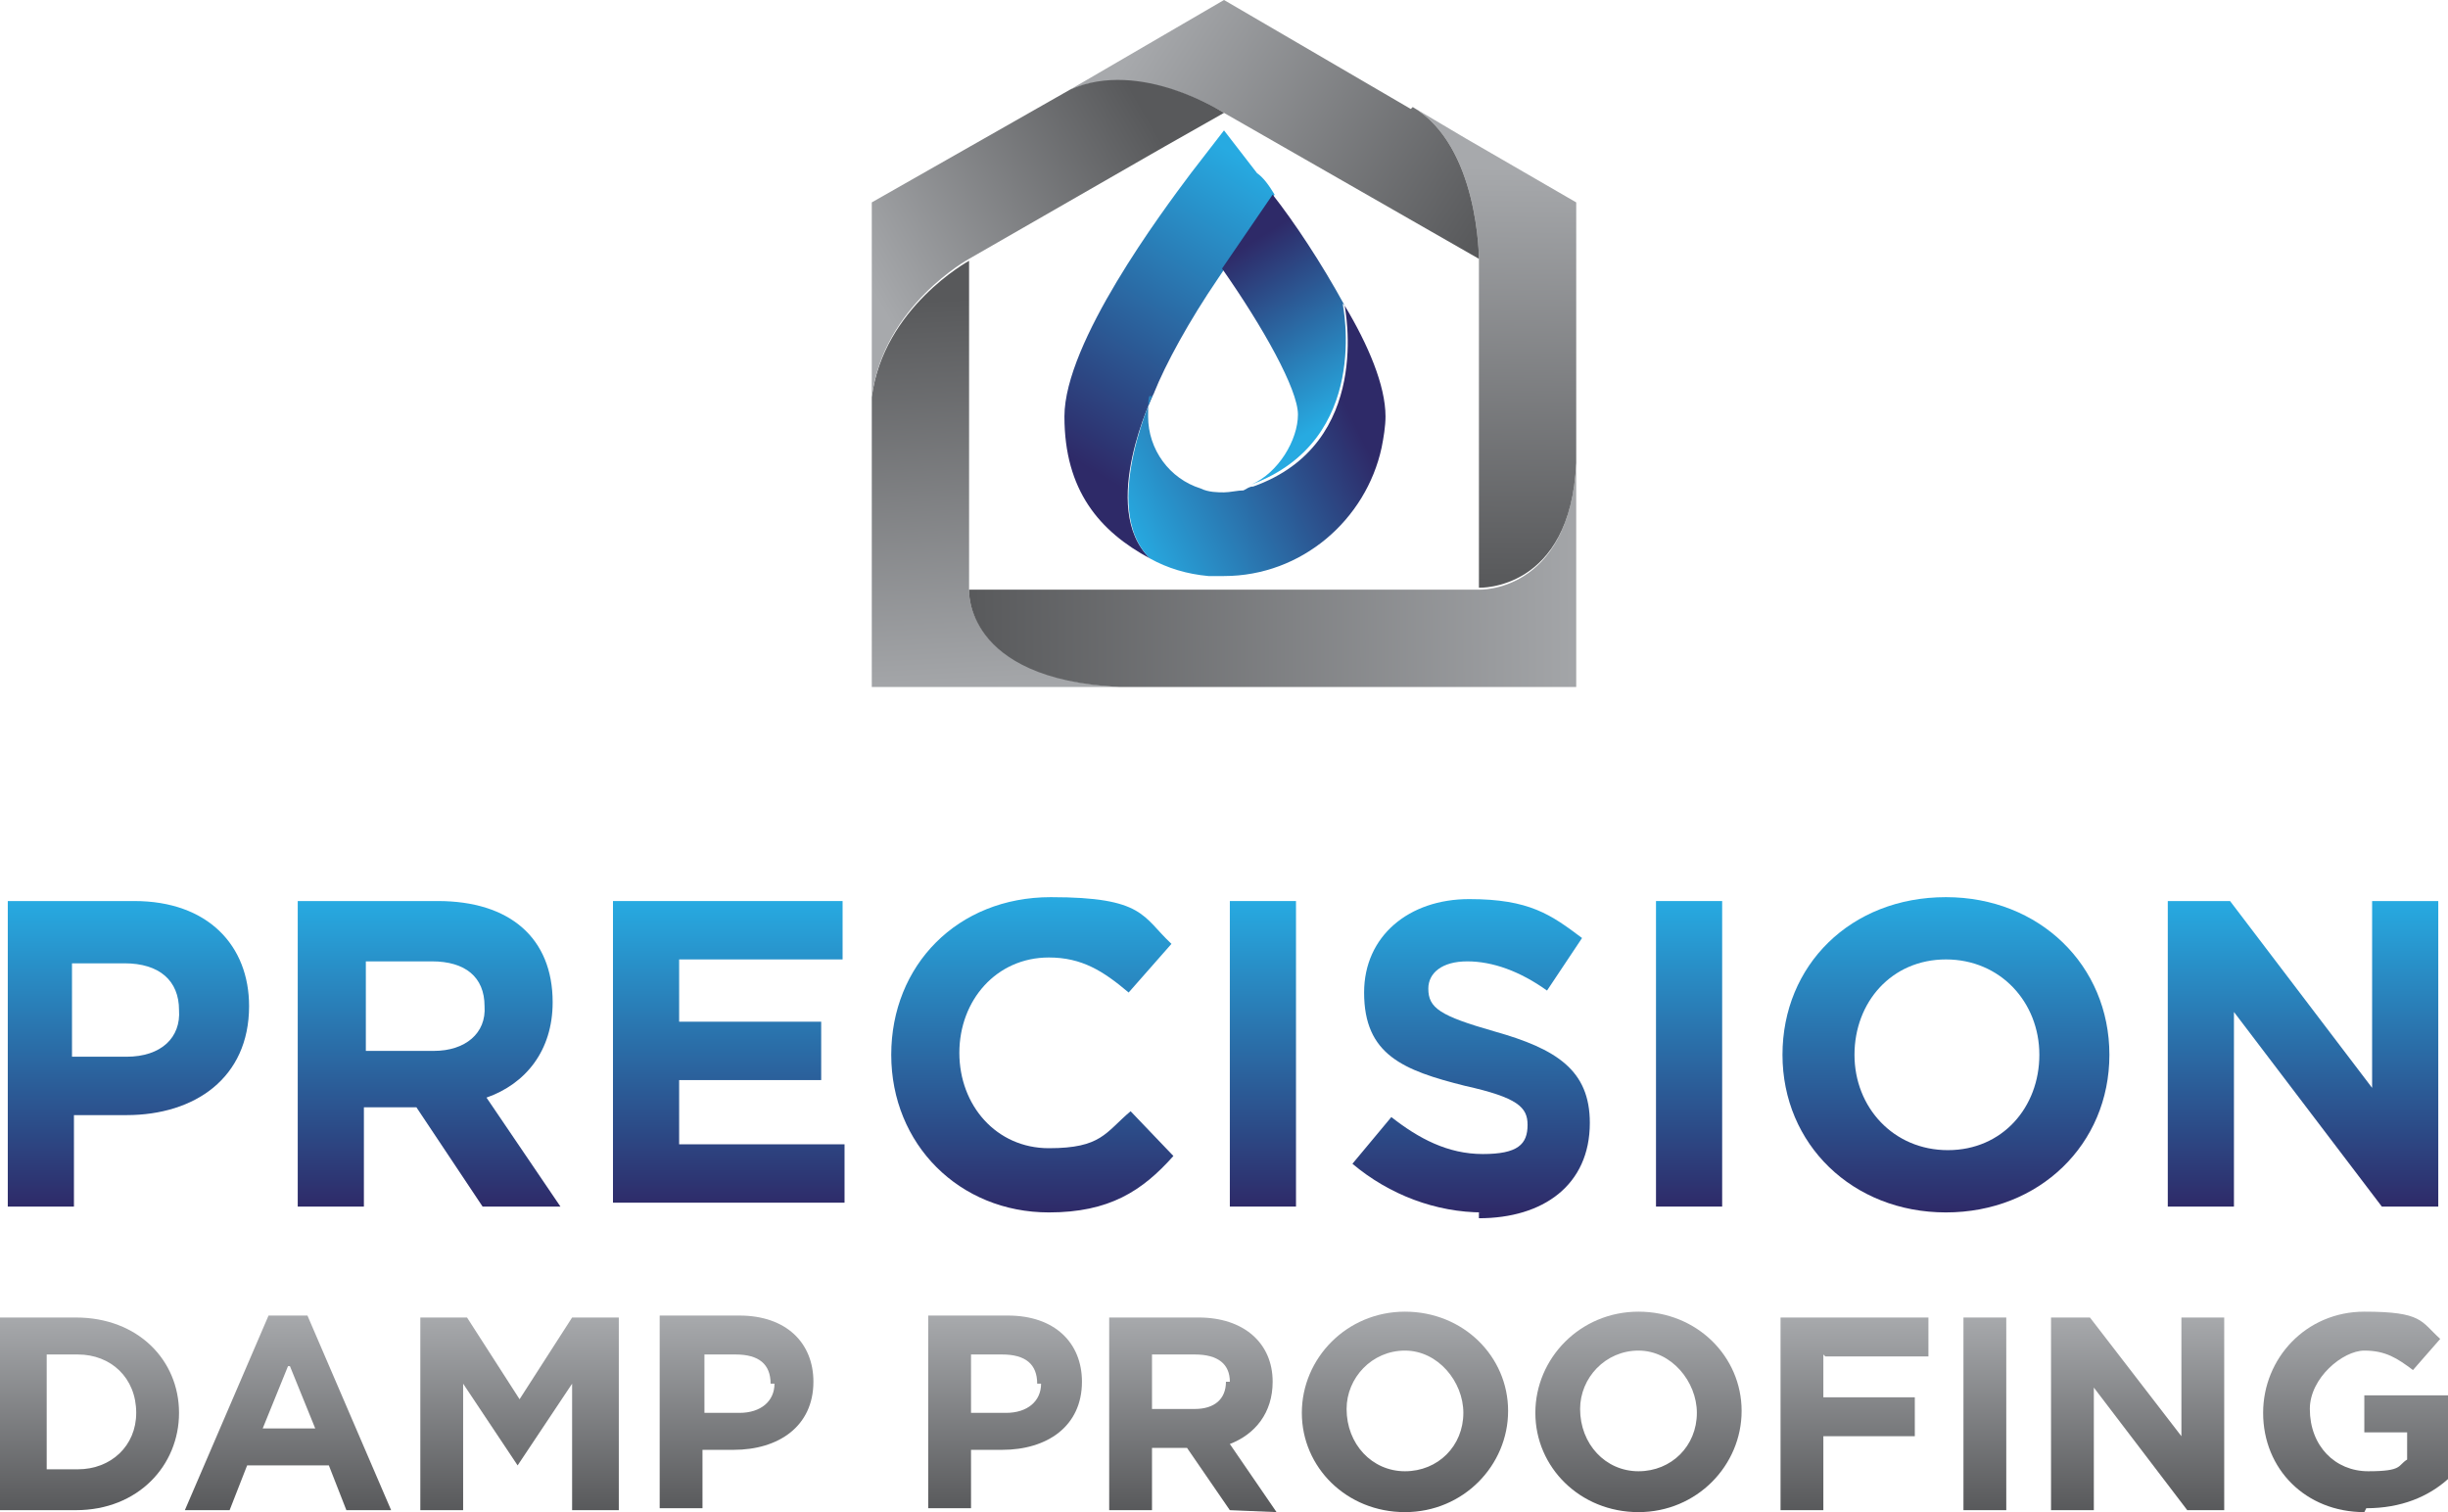 <?xml version="1.0" encoding="UTF-8"?>
<svg xmlns="http://www.w3.org/2000/svg" xmlns:xlink="http://www.w3.org/1999/xlink" viewBox="0 0 125.8 77.7">
  <linearGradient id="a">
    <stop offset="0" stop-color="#27aae1"></stop>
    <stop offset="1" stop-color="#2e2a68"></stop>
  </linearGradient>
  <linearGradient id="b" gradientUnits="userSpaceOnUse" x1="6.6" x2="6.6" xlink:href="#a" y1="46.329" y2="62.029"></linearGradient>
  <linearGradient id="c" gradientUnits="userSpaceOnUse" x1="22.05" x2="22.05" xlink:href="#a" y1="46.329" y2="62.029"></linearGradient>
  <linearGradient id="d" gradientUnits="userSpaceOnUse" x1="37.45" x2="37.45" xlink:href="#a" y1="46.329" y2="62.029"></linearGradient>
  <linearGradient id="e" gradientUnits="userSpaceOnUse" x1="53.05" x2="53.05" xlink:href="#a" y1="46.083" y2="62.283"></linearGradient>
  <linearGradient id="f" gradientUnits="userSpaceOnUse" x1="64.9" x2="64.9" xlink:href="#a" y1="46.329" y2="62.029"></linearGradient>
  <linearGradient id="g" gradientUnits="userSpaceOnUse" x1="75.6" x2="75.6" xlink:href="#a" y1="46.209" y2="62.286"></linearGradient>
  <linearGradient id="h" gradientUnits="userSpaceOnUse" x1="86.8" x2="86.8" xlink:href="#a" y1="46.329" y2="62.029"></linearGradient>
  <linearGradient id="i" gradientUnits="userSpaceOnUse" x1="100" x2="100" xlink:href="#a" y1="46.083" y2="62.283"></linearGradient>
  <linearGradient id="j" gradientUnits="userSpaceOnUse" x1="118.35" x2="118.35" xlink:href="#a" y1="46.329" y2="62.029"></linearGradient>
  <linearGradient id="k">
    <stop offset="0" stop-color="#a7a9ac"></stop>
    <stop offset="1" stop-color="#58595b"></stop>
  </linearGradient>
  <linearGradient id="l" gradientUnits="userSpaceOnUse" x1="4.6" x2="4.6" xlink:href="#k" y1="67.729" y2="77.603"></linearGradient>
  <linearGradient id="m" gradientUnits="userSpaceOnUse" x1="14.8" x2="14.8" xlink:href="#k" y1="67.602" y2="77.602"></linearGradient>
  <linearGradient id="n" gradientUnits="userSpaceOnUse" x1="26.7" x2="26.7" xlink:href="#k" y1="67.729" y2="77.603"></linearGradient>
  <linearGradient id="o" gradientUnits="userSpaceOnUse" x1="37.85" x2="37.85" xlink:href="#k" y1="67.729" y2="77.603"></linearGradient>
  <linearGradient id="p" gradientUnits="userSpaceOnUse" x1="51.65" x2="51.65" xlink:href="#k" y1="67.729" y2="77.603"></linearGradient>
  <linearGradient id="q" gradientUnits="userSpaceOnUse" x1="61.3" x2="61.3" xlink:href="#k" y1="67.729" y2="77.603"></linearGradient>
  <linearGradient id="r" gradientUnits="userSpaceOnUse" x1="72.2" x2="72.2" xlink:href="#k" y1="67.476" y2="77.729"></linearGradient>
  <linearGradient id="s" gradientUnits="userSpaceOnUse" x1="84.2" x2="84.2" xlink:href="#k" y1="67.476" y2="77.729"></linearGradient>
  <linearGradient id="t" gradientUnits="userSpaceOnUse" x1="95.3" x2="95.3" xlink:href="#k" y1="67.729" y2="77.603"></linearGradient>
  <linearGradient id="u" gradientUnits="userSpaceOnUse" x1="102" x2="102" xlink:href="#k" y1="67.729" y2="77.603"></linearGradient>
  <linearGradient id="v" gradientUnits="userSpaceOnUse" x1="109.85" x2="109.85" xlink:href="#k" y1="67.729" y2="77.603"></linearGradient>
  <linearGradient id="w" gradientUnits="userSpaceOnUse" x1="121.05" x2="121.05" xlink:href="#k" y1="67.476" y2="77.729"></linearGradient>
  <linearGradient id="x" gradientUnits="userSpaceOnUse" x1="51.179" x2="50.179" xlink:href="#k" y1="35.901" y2="15.301"></linearGradient>
  <linearGradient id="y" gradientUnits="userSpaceOnUse" x1="82.4" x2="49.6" xlink:href="#k" y1="29.591" y2="29.791"></linearGradient>
  <linearGradient id="z" gradientUnits="userSpaceOnUse" x1="76.857" x2="76.657" xlink:href="#k" y1="8.601" y2="29.901"></linearGradient>
  <linearGradient id="A" gradientUnits="userSpaceOnUse" x1="58.724" x2="75.724" xlink:href="#k" y1="1.763" y2="12.763"></linearGradient>
  <linearGradient id="B" gradientUnits="userSpaceOnUse" x1="44.993" x2="59.493" xlink:href="#k" y1="15.288" y2="6.888"></linearGradient>
  <linearGradient id="C" gradientUnits="userSpaceOnUse" x1="65.722" x2="56.522" xlink:href="#a" y1="9.313" y2="24.413"></linearGradient>
  <linearGradient id="D" gradientUnits="userSpaceOnUse" x1="57.79" x2="69.39" xlink:href="#a" y1="26.98" y2="21.28"></linearGradient>
  <linearGradient id="E" gradientUnits="userSpaceOnUse" x1="67.749" x2="62.55" xlink:href="#a" y1="21.931" y2="13.531"></linearGradient>
  <path d="m6.5 57.3h-2.7v4.7h-3.4v-15.7h6.5c3.8 0 5.9 2.3 5.9 5.4 0 3.7-2.8 5.6-6.3 5.6zm2.7-5.4c0-1.5-1-2.4-2.8-2.4h-2.7v4.8h2.8c1.8 0 2.8-1 2.7-2.4z" fill="url(#b)"></path>
  <path d="m24.8 62-3.4-5.1h-2.7v5.1h-3.4v-15.7h7.2c3.7 0 5.9 1.9 5.9 5.2 0 2.5-1.4 4.2-3.4 4.9l3.8 5.6zm.1-10.3c0-1.5-1-2.3-2.7-2.3h-3.4v4.6h3.5c1.6 0 2.7-.9 2.6-2.3z" fill="url(#c)"></path>
  <path d="m31.5 62v-15.7h11.8v3h-8.4v3.2h7.3v3h-7.3v3.3h8.5v3h-11.9z" fill="url(#d)"></path>
  <path d="m53.9 62.3c-4.6 0-8.1-3.5-8.1-8.1s3.4-8.1 8.2-8.1 4.7 1 6.2 2.4l-2.2 2.5c-1.3-1.1-2.4-1.8-4.1-1.8-2.7 0-4.6 2.2-4.6 4.9s1.9 4.9 4.6 4.9 2.9-.8 4.2-1.9l2.2 2.3c-1.6 1.8-3.3 2.9-6.4 2.9z" fill="url(#e)"></path>
  <path d="m63.2 62v-15.7h3.4v15.7z" fill="url(#f)"></path>
  <path d="m76.2 62.3c-2.4 0-4.8-.9-6.7-2.5l2-2.4c1.4 1.1 2.9 1.9 4.7 1.9s2.3-.5 2.3-1.5c0-.9-.5-1.4-3.2-2-3.2-.8-5.2-1.6-5.2-4.8 0-2.9 2.3-4.8 5.4-4.8s4.2.8 5.8 2l-1.8 2.7c-1.4-1-2.8-1.5-4.1-1.5s-2 .6-2 1.4c0 1 .6 1.4 3.4 2.2 3.2.9 4.9 2 4.9 4.7 0 3.2-2.4 4.9-5.7 4.9v-.3z" fill="url(#g)"></path>
  <path d="m85.1 62v-15.7h3.4v15.7z" fill="url(#h)"></path>
  <path d="m100 62.3c-4.8 0-8.4-3.5-8.4-8.1s3.5-8.1 8.4-8.1c4.8 0 8.4 3.5 8.4 8.1s-3.6 8.1-8.4 8.1zm4.8-8.1c0-2.7-2-4.9-4.8-4.9s-4.7 2.2-4.7 4.9 2 4.9 4.8 4.9 4.7-2.2 4.7-4.9z" fill="url(#i)"></path>
  <path d="m122.4 62-7.6-10v10h-3.4v-15.7h3.2l7.3 9.6v-9.6h3.4v15.7z" fill="url(#j)"></path>
  <path d="m3.9 77.6h-3.9v-9.9h3.9c3.2 0 5.3 2.2 5.3 4.9s-2.1 5-5.3 5zm3.1-5c0-1.8-1.3-3-3-3h-1.6v5.9h1.6c1.7 0 3-1.2 3-2.9z" fill="url(#l)"></path>
  <path d="m17.8 77.6-.9-2.3h-4.2l-.9 2.3h-2.3l4.3-10h2l4.3 10zm-3-7.4-1.3 3.2h2.7l-1.3-3.2z" fill="url(#m)"></path>
  <path d="m29.4 77.6v-6.5l-2.8 4.2-2.8-4.2v6.5h-2.2v-9.9h2.4l2.7 4.2 2.7-4.2h2.4v9.9h-2.2z" fill="url(#n)"></path>
  <path d="m37.7 74.5h-1.6v3h-2.2v-9.9h4.1c2.4 0 3.8 1.4 3.8 3.4 0 2.3-1.8 3.5-4.1 3.5zm1.9-3.4c0-1-.6-1.5-1.8-1.5h-1.6v3h1.8c1.1 0 1.8-.6 1.8-1.5z" fill="url(#o)"></path>
  <path d="m51.5 74.5h-1.6v3h-2.2v-9.9h4.1c2.4 0 3.8 1.4 3.8 3.4 0 2.3-1.8 3.5-4.1 3.5zm1.8-3.4c0-1-.6-1.5-1.8-1.5h-1.6v3h1.8c1.1 0 1.8-.6 1.8-1.5z" fill="url(#p)"></path>
  <path d="m63.2 77.6-2.2-3.2h-1.8v3.2h-2.2v-9.9h4.6c2.3 0 3.8 1.3 3.8 3.3 0 1.6-.9 2.7-2.2 3.2l2.4 3.5zm0-6.6c0-.9-.6-1.4-1.8-1.4h-2.2v2.8h2.2c1 0 1.6-.5 1.6-1.4z" fill="url(#q)"></path>
  <path d="m72.2 77.7c-3 0-5.3-2.3-5.3-5.1s2.3-5.2 5.3-5.2 5.3 2.3 5.3 5.1-2.3 5.2-5.3 5.2zm3-5.1c0-1.6-1.3-3.2-3-3.2s-3 1.4-3 3c0 1.8 1.3 3.2 3 3.2s3-1.3 3-3z" fill="url(#r)"></path>
  <path d="m84.2 77.7c-3 0-5.3-2.3-5.3-5.1s2.3-5.2 5.3-5.2 5.3 2.3 5.3 5.1-2.3 5.2-5.3 5.2zm3-5.1c0-1.6-1.3-3.2-3-3.2s-3 1.4-3 3c0 1.8 1.3 3.2 3 3.2s3-1.3 3-3z" fill="url(#s)"></path>
  <path d="m93.7 69.6v2.2h4.7v2h-4.7v3.8h-2.2v-9.9h7.6v2h-5.3z" fill="url(#t)"></path>
  <path d="m100.9 77.6v-9.9h2.2v9.9z" fill="url(#u)"></path>
  <path d="m112.4 77.6-4.8-6.3v6.3h-2.2v-9.9h2l4.7 6.1v-6.1h2.2v9.9z" fill="url(#v)"></path>
  <path d="m121.5 77.7c-3 0-5.2-2.2-5.2-5.1 0-2.8 2.2-5.2 5.2-5.2s2.9.5 3.9 1.4l-1.4 1.6c-.8-.6-1.4-1-2.5-1s-2.8 1.4-2.8 3c0 1.9 1.3 3.2 3 3.2 1.8 0 1.5-.3 2-.6v-1.4h-2.2v-1.9h4.3v4.3c-1 .9-2.4 1.5-4.2 1.5z" fill="url(#w)"></path>
  <path d="m49.8 30.3v-16.9s-4.4 2.4-5 7v14.9h12.7c-8-.5-7.7-5-7.7-5z" fill="url(#x)"></path>
  <path d="m57.5 35.3h23.5v-11.4c-.4 6.6-5 6.4-5 6.4h-26.2s-.3 4.6 7.7 5z" fill="url(#y)"></path>
  <path d="m81 10.4-5.7-3.3-2.7-1.6c3.4 2 3.4 7.8 3.4 7.8v16.9s4.7.2 5-6.4v-4.7c0-.1 0-.3 0-.4s0-8.3 0-8.3z" fill="url(#z)"></path>
  <path d="m72.5 5.6-9.6-5.6-7.9 4.6c3.7-1.5 7.9 1.2 7.9 1.2l13.1 7.5s0-5.8-3.4-7.8z" fill="url(#A)"></path>
  <path d="m55 4.6-10.2 5.8v10c.6-4.7 5-7.1 5-7.1l9.4-5.4.7-.4 3-1.7s-4.3-2.8-7.9-1.2z" fill="url(#B)"></path>
  <path d="m59.3 20.2c.6-1.5 1.8-3.7 3.3-5.9l2.9-4.3c-.3-.5-.6-.9-.9-1.1l-1.7-2.2-1.7 2.2c-1.5 2-6.5 8.7-6.5 12.5s1.8 5.9 4.4 7.3c-2.7-2.6.2-8.5.2-8.5z" fill="url(#C)"></path>
  <path d="m69.1 15.7c0 .1 1.5 7.1-4.7 9.3-.2 0-.3.1-.5.2-.3 0-.7.1-1 .1s-.8 0-1.2-.2c-1.6-.5-2.7-2-2.7-3.7s.1-.7.3-1.2-2.9 5.9-.2 8.5c.9.5 1.9.8 3 .9h.8c4 0 7.3-2.9 8.1-6.6.1-.5.2-1.1.2-1.6 0-1.6-.9-3.7-2.1-5.7z" fill="url(#D)"></path>
  <path d="m69.1 15.7c-1.2-2.2-2.6-4.3-3.7-5.7l-2.6 3.8c2.1 3 3.9 6.2 3.9 7.5s-1 3-2.4 3.6c6.2-2.3 4.7-9.2 4.7-9.3z" fill="url(#E)"></path>
</svg>
